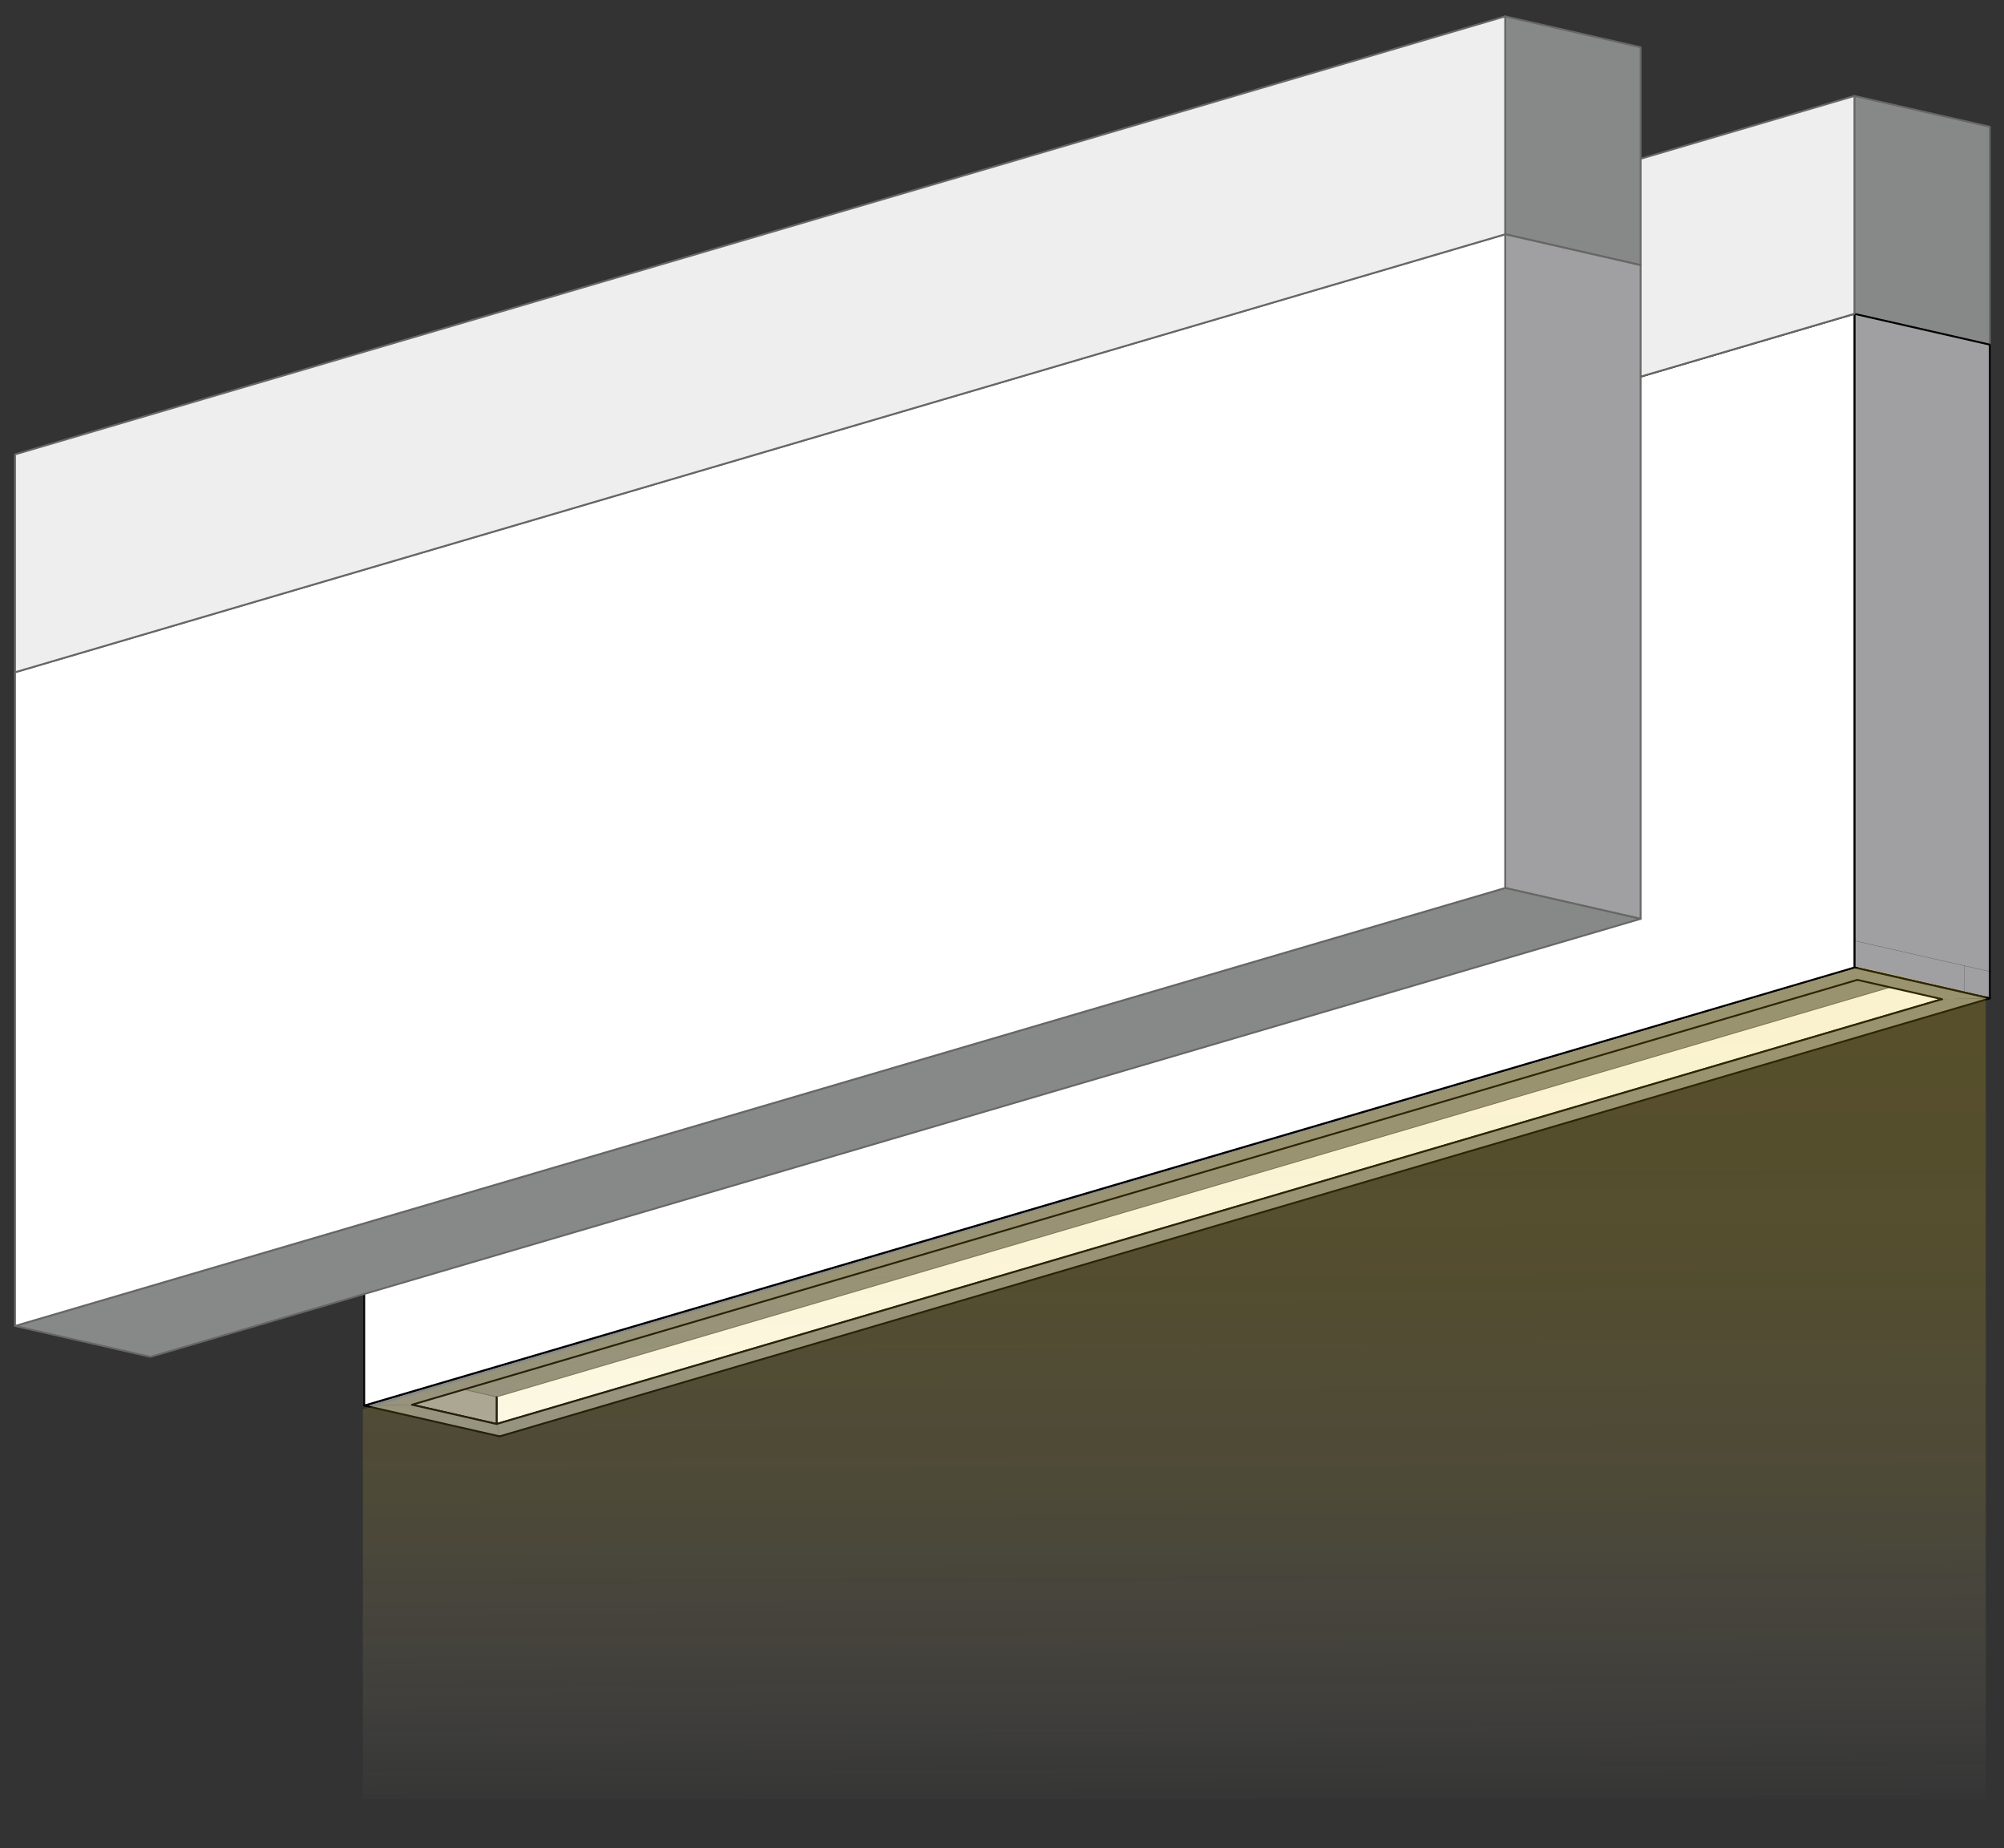 <svg id="Ebene_1" xmlns="http://www.w3.org/2000/svg"
     viewBox="0 0 314.84 290.28">
    <rect x="0" y="0" width="314.84" height="290.28" fill="#333333" stroke="none"/>
    <defs>
        <style>
            .cls-akustik-1{fill:#fff;}.cls-akustik-1,.cls-akustik-2,.cls-akustik-3,.cls-akustik-4,.cls-akustik-5{fill-rule:evenodd;}.cls-akustik-2{fill:#a0a0a3;}.cls-akustik-3{fill:#777;}.cls-akustik-4{fill:#eee;}.cls-akustik-6{stroke:#000;}.cls-akustik-6,.cls-akustik-7{fill:none;stroke-linecap:round;stroke-linejoin:round;stroke-width:.29px;}.cls-akustik-7{stroke:#676766;}.cls-akustik-8{fill:url(#Unbenannter_Verlauf_29);}.cls-akustik-5{fill:#878888;}
        </style>
        <linearGradient id="Unbenannter_Verlauf_29" x1="184.82" y1="286.81" x2="184.13" y2="143.17"
                        gradientUnits="userSpaceOnUse">
            <stop offset="0" stop-color="#fff" stop-opacity="0"/>
            <stop offset=".13" stop-color="#f8edba" stop-opacity=".06"/>
            <stop offset=".36" stop-color="#eed459" stop-opacity=".14"/>
            <stop offset=".61" stop-color="#e8c41f" stop-opacity=".18"/>
            <stop offset=".88" stop-color="#e7c00c" stop-opacity=".2"/>
        </linearGradient>
    </defs>
    <polyline class="cls-akustik-5" points="291.34 15.07 291.34 49.29 312.61 54.14 312.61 19.91 291.34 15.07"/>
    <polyline class="cls-akustik-7" points="291.34 15.07 291.34 49.29 312.61 54.14 312.61 19.91 291.34 15.07"/>
    <polyline class="cls-akustik-3" points="78.5 122.94 312.61 54.14 291.34 49.29 57.22 118.1 78.5 122.94"/>
    <polyline class="cls-akustik-7" points="78.5 122.94 312.61 54.14 291.34 49.29 57.22 118.1 78.5 122.94"/>
    <polyline class="cls-akustik-2" points="291.34 49.29 291.34 147.75 312.61 152.59 312.61 54.14 291.34 49.29"/>
    <path class="cls-akustik-6" d="M291.34,49.29v98.45M312.61,152.59V54.14l-21.28-4.84"/>
    <polyline class="cls-akustik-5" points="305.11 152.72 291.81 149.69 64.73 216.43 78.02 219.46 305.11 152.72"/>
    <polyline class="cls-akustik-6" points="305.11 152.72 291.81 149.69 64.73 216.43 78.02 219.46 305.11 152.72"/>
    <polyline class="cls-akustik-2" points="308.62 151.68 308.62 151.72 312.61 152.63 312.61 152.59"/>
    <line class="cls-akustik-6" x1="312.61" y1="152.63" x2="312.61" y2="152.59"/>
    <polyline class="cls-akustik-1" points="305.11 152.75 305.11 152.72 78.02 219.46 78.02 219.49"/>
    <polyline class="cls-akustik-6" points="305.11 152.75 305.11 152.72 78.02 219.46 78.02 219.49"/>
    <polyline class="cls-akustik-2" points="78.02 219.49 78.02 219.46 64.73 216.43 64.73 216.46"/>
    <polyline class="cls-akustik-6" points="78.02 219.49 78.02 219.46 64.73 216.43 64.73 216.46"/>
    <polyline class="cls-akustik-2" points="308.62 151.68 295.32 148.66 295.32 148.69 308.62 151.72"/>
    <polyline class="cls-akustik-2" points="295.32 148.66 291.34 147.75 291.34 147.78 295.32 148.69"/>
    <line class="cls-akustik-6" x1="291.34" y1="147.75" x2="291.34" y2="147.78"/>
    <polyline class="cls-akustik-5" points="305.11 152.75 291.81 149.72 64.73 216.46 78.02 219.49 305.11 152.75"/>
    <polyline class="cls-akustik-7" points="305.11 152.75 291.81 149.72 64.73 216.46 78.02 219.49 305.11 152.75"/>
    <polyline class="cls-akustik-2" points="308.62 151.72 308.62 155.91 312.61 156.82 312.61 152.63"/>
    <polyline class="cls-akustik-6" points="308.62 155.91 312.61 156.82 312.61 152.63"/>
    <polyline class="cls-akustik-1" points="305.11 156.94 305.11 152.75 78.02 219.49 78.02 223.68 305.11 156.94"/>
    <path class="cls-akustik-6" d="M305.11,156.94v-4.19M78.02,219.49v4.19l227.09-66.74"/>
    <polyline class="cls-akustik-2" points="78.02 223.68 78.02 219.49 64.73 216.46 64.73 220.65 78.02 223.68"/>
    <path class="cls-akustik-6" d="M78.02,223.68v-4.19M64.73,216.46v4.19l13.3,3.03"/>
    <polyline class="cls-akustik-2" points="308.62 151.72 295.32 148.69 295.32 152.88 308.62 155.91"/>
    <line class="cls-akustik-6" x1="295.32" y1="152.88" x2="308.62" y2="155.91"/>
    <polyline class="cls-akustik-2" points="295.32 148.69 291.34 147.78 291.34 151.97 295.32 152.88"/>
    <polyline class="cls-akustik-6" points="291.34 147.78 291.34 151.97 295.32 152.88"/>
    <polyline class="cls-akustik-5" points="78.5 225.62 312.61 156.82 305.11 156.94 78.02 223.68"/>
    <path class="cls-akustik-6" d="M78.5,225.62l234.11-68.8M305.11,156.94l-227.09,66.74"/>
    <polyline class="cls-akustik-5" points="291.81 153.92 305.11 156.94 312.61 156.82 291.34 151.97"/>
    <path class="cls-akustik-6" d="M291.81,153.92l13.3,3.03M312.61,156.82l-21.28-4.85"/>
    <polyline class="cls-akustik-5" points="78.02 223.68 64.73 220.65 57.22 220.78 78.5 225.62"/>
    <path class="cls-akustik-6" d="M78.02,223.68l-13.3-3.03M57.22,220.78l21.28,4.84"/>
    <polyline class="cls-akustik-5" points="64.73 220.65 291.81 153.92 291.34 151.97 57.22 220.78"/>
    <path class="cls-akustik-6" d="M64.73,220.65l227.09-66.74M291.34,151.97L57.22,220.78"/>
    <polyline class="cls-akustik-1" points="57.22 220.78 291.34 151.97 291.34 49.29 57.22 118.1 57.22 220.78"/>
    <polyline class="cls-akustik-6" points="57.22 220.78 291.34 151.97 291.34 49.29 57.22 118.1 57.22 220.78"/>
    <polyline class="cls-akustik-4" points="57.22 118.1 291.34 49.29 291.34 15.07 57.22 83.87 57.22 118.1"/>
    <polyline class="cls-akustik-7" points="57.22 118.1 291.34 49.29 291.34 15.07 57.22 83.87 57.22 118.1"/>
    <polyline class="cls-akustik-5" points="236.47 2.57 236.47 36.8 257.75 41.65 257.75 7.42 236.47 2.57"/>
    <polyline class="cls-akustik-7" points="236.47 2.57 236.47 36.8 257.75 41.65 257.75 7.42 236.47 2.57"/>
    <polyline class="cls-akustik-3" points="23.64 110.45 257.75 41.65 236.47 36.8 2.36 105.6 23.64 110.45"/>
    <polyline class="cls-akustik-7" points="23.64 110.45 257.75 41.65 236.47 36.8 2.36 105.6 23.64 110.45"/>
    <polyline class="cls-akustik-2" points="236.47 36.8 236.47 139.48 257.75 144.33 257.75 41.65 236.47 36.8"/>
    <polyline class="cls-akustik-7" points="236.47 36.8 236.47 139.48 257.75 144.33 257.75 41.65 236.47 36.8"/>
    <polyline class="cls-akustik-5" points="23.64 213.13 257.75 144.33 236.47 139.48 2.36 208.28 23.64 213.13"/>
    <polyline class="cls-akustik-7" points="23.64 213.13 257.75 144.33 236.47 139.48 2.36 208.28 23.64 213.13"/>
    <polyline class="cls-akustik-1" points="2.36 208.28 236.47 139.48 236.47 36.8 2.36 105.6 2.36 208.28"/>
    <polyline class="cls-akustik-7" points="2.36 208.28 236.47 139.48 236.47 36.8 2.36 105.6 2.36 208.28"/>
    <polyline class="cls-akustik-4" points="2.36 105.6 236.47 36.8 236.47 2.57 2.36 71.38 2.36 105.6"/>
    <polyline class="cls-akustik-7" points="2.36 105.6 236.47 36.8 236.47 2.57 2.36 71.38 2.36 105.6"/>
    <polygon class="light cls-akustik-8" points="57.01 221.39 292.25 151.84 311.98 156.5 311.98 282.59 57.01 282.59 57.01 221.39"/>
</svg>
